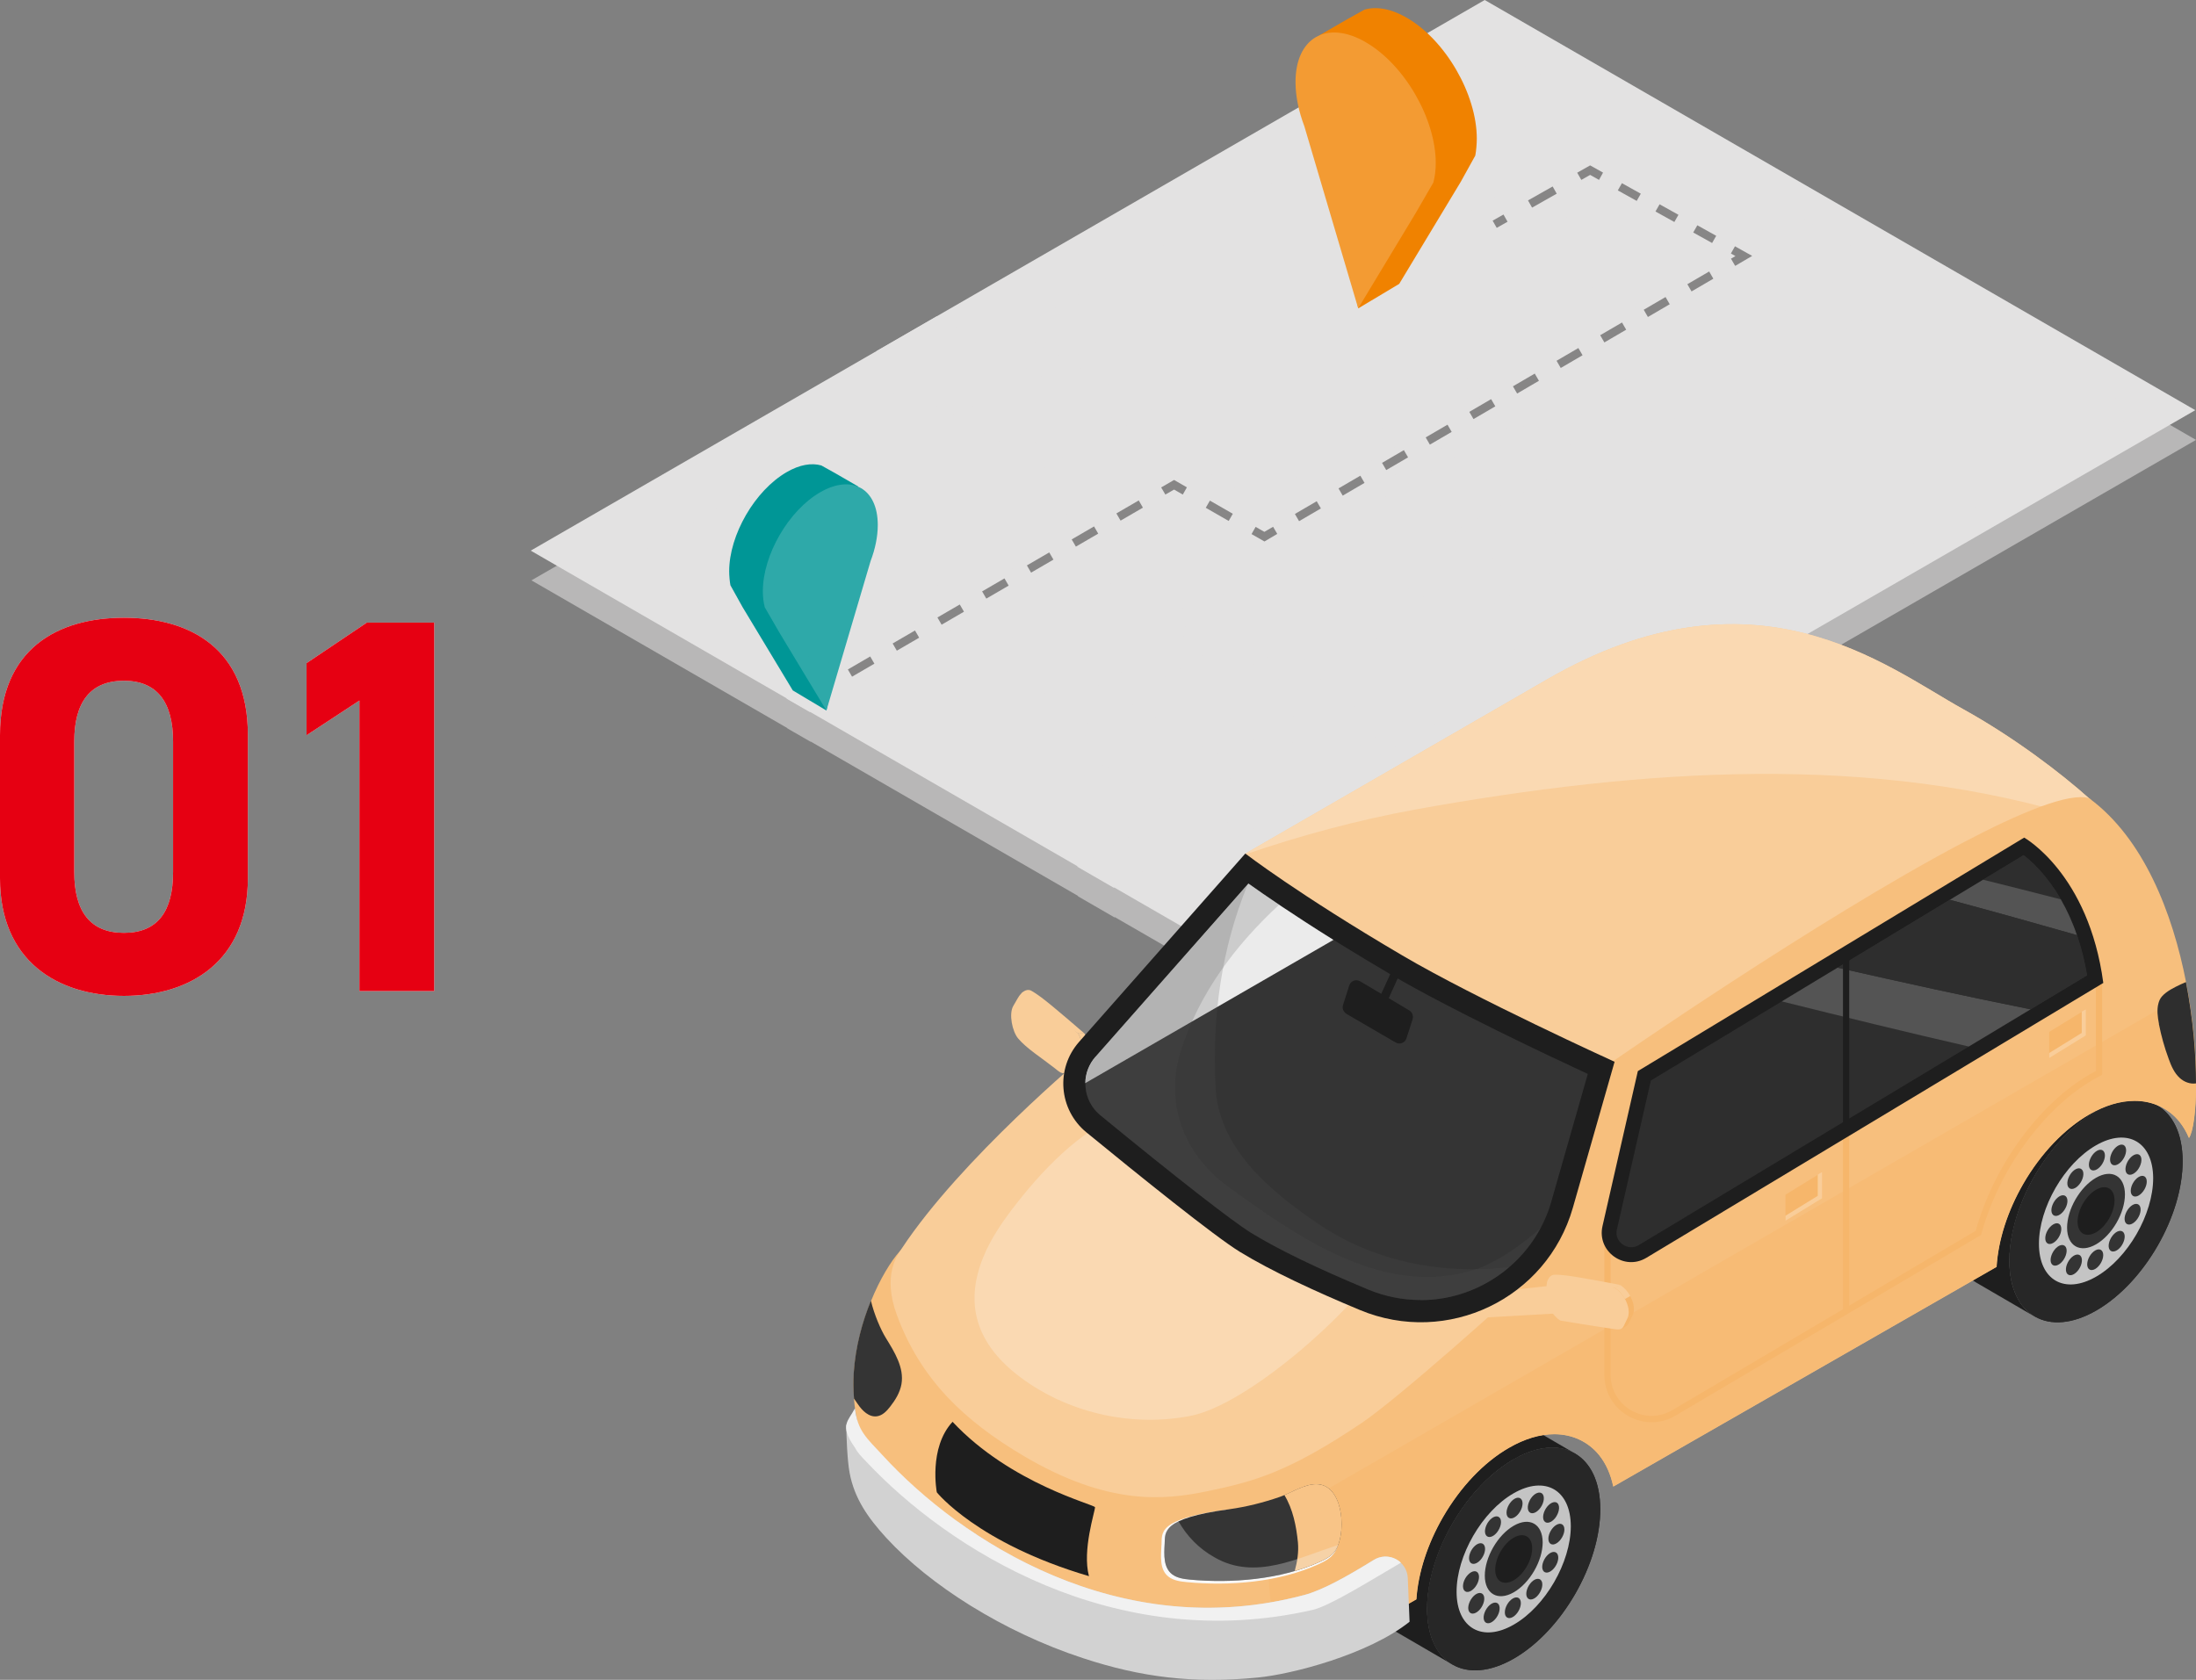 <?xml version="1.0" encoding="UTF-8"?><svg xmlns="http://www.w3.org/2000/svg" xmlns:xlink="http://www.w3.org/1999/xlink" viewBox="0 0 246.65 188.72"><rect x="0" y="0" width="246.65" height="188.72" fill="#808080" stroke="none"/><defs><style>.cls-1{fill:#f08200;}.cls-1,.cls-2,.cls-3,.cls-4,.cls-5,.cls-6,.cls-7,.cls-8,.cls-9,.cls-10,.cls-11,.cls-12,.cls-13,.cls-14,.cls-15,.cls-16,.cls-17,.cls-18,.cls-19,.cls-20,.cls-21,.cls-22,.cls-23,.cls-24,.cls-25,.cls-26,.cls-27,.cls-28,.cls-29,.cls-30,.cls-31,.cls-32,.cls-33{stroke-width:0px;}.cls-2,.cls-20{fill:#fad9b2;}.cls-3{fill:#d2d2d2;}.cls-4,.cls-33{fill:#343434;}.cls-5{fill:#2e2e2e;}.cls-6{fill:#c4c4c4;}.cls-7{fill:#f8c487;}.cls-7,.cls-12,.cls-20,.cls-26,.cls-31,.cls-33{fill-rule:evenodd;}.cls-8{mix-blend-mode:screen;}.cls-8,.cls-9{fill:#ebebeb;}.cls-8,.cls-18{opacity:.2;}.cls-10,.cls-22{fill:#2ea9a9;}.cls-11,.cls-12{fill:#1e1e1e;}.cls-13{fill:none;}.cls-14{fill:#e3e2e2;}.cls-15{fill:#878686;}.cls-16,.cls-22{mix-blend-mode:overlay;}.cls-16,.cls-25{fill:#f39b33;}.cls-17{fill:#272727;}.cls-18{fill:#545454;}.cls-18,.cls-34,.cls-26{mix-blend-mode:multiply;}.cls-19{fill:#f9cd99;}.cls-35{clip-path:url(#clippath-1);}.cls-36{clip-path:url(#clippath-3);}.cls-21{fill:#b8b7b7;}.cls-23{fill:#009696;}.cls-37,.cls-29{fill:#f6b66b;}.cls-24{fill:#e60012;}.cls-26{opacity:.3;}.cls-26,.cls-32{fill:#f1f1f1;}.cls-27{fill:#f7bf7d;}.cls-38{isolation:isolate;}.cls-28{fill:#f7bb75;}.cls-30{fill:#fff;}.cls-31{fill:#f9f9f9;}</style><clipPath id="clippath-1"><path class="cls-13" d="M120.67,119.85h.7c.88-.61,1.12-2.58.44-3.75h-.7c.67,1.17.44,3.14-.44,3.75Z"/></clipPath><clipPath id="clippath-3"><path class="cls-13" d="M182.8,148.06l.59-.34c.45-.94-.31-2.71-1.44-3.37l-.59.34c1.13.65,1.89,2.43,1.44,3.37Z"/></clipPath></defs><g class="cls-38"><g id="_レイヤー_2"><g id="layout"><path class="cls-30" d="M27.84,98.68c0,9.3-6.48,13.2-13.92,13.2s-13.92-3.9-13.92-13.2v-16.08c0-9.72,6.48-13.2,13.92-13.2s13.92,3.48,13.92,13.14v16.14ZM13.92,76.48c-3.78,0-5.58,2.4-5.58,6.84v14.64c0,4.44,1.8,6.84,5.58,6.84s5.52-2.4,5.52-6.84v-14.64c0-4.44-1.8-6.84-5.52-6.84Z"/><path class="cls-30" d="M48.77,111.34h-8.4v-32.64l-5.94,3.9v-8.1l6.78-4.56h7.56v41.4Z"/><path class="cls-24" d="M27.84,98.68c0,9.3-6.48,13.2-13.92,13.2s-13.92-3.9-13.92-13.2v-16.08c0-9.72,6.48-13.2,13.92-13.2s13.92,3.48,13.92,13.14v16.14ZM13.92,76.48c-3.78,0-5.58,2.4-5.58,6.84v14.64c0,4.44,1.8,6.84,5.58,6.84s5.52-2.4,5.52-6.84v-14.64c0-4.44-1.8-6.84-5.52-6.84Z"/><path class="cls-24" d="M48.77,111.34h-8.4v-32.64l-5.94,3.9v-8.1l6.78-4.56h7.56v41.4Z"/><polygon class="cls-21" points="246.65 49.42 166.84 3.34 59.69 65.2 88.44 81.8 88.42 81.82 91.04 83.33 91.06 83.31 121.1 100.66 121.05 100.68 125.17 103.06 125.21 103.03 139.5 111.28 246.65 49.42"/><polygon class="cls-14" points="246.57 46.08 139.42 107.94 59.61 61.86 166.76 0 246.57 46.08"/><g class="cls-34"><polygon class="cls-14" points="106.6 64.97 86.74 53.5 70.24 63.02 90.11 74.49 106.6 64.97"/><polygon class="cls-14" points="215.68 32.12 171.05 57.89 195.66 72.1 240.29 46.33 215.68 32.12"/><polygon class="cls-14" points="112.19 70.74 123.16 77.08 133.9 70.88 122.92 64.55 112.19 70.74"/><polygon class="cls-14" points="148.01 78.83 137.04 72.49 126.3 78.69 137.28 85.03 148.01 78.83"/><polygon class="cls-14" points="131.45 98.46 140.86 103.89 174.79 84.3 165.38 78.86 131.45 98.46"/><polygon class="cls-14" points="130.31 89.61 123.91 85.91 118.06 89.28 124.47 92.98 130.31 89.61"/><polygon class="cls-14" points="178.48 11.55 168.16 5.59 158.68 11.06 169 17.02 178.48 11.55"/><polygon class="cls-14" points="195.95 32.83 199.97 35.15 206.48 31.39 206.48 31.39 210.42 29.12 201.27 23.84 197.34 26.11 202.46 29.07 195.95 32.83"/><path class="cls-14" d="M187.3,69.32l-11.77,6.8-10.98-6.34,11.77-6.8-4.53-2.61-11.77,6.8-13.68-7.9,26.58-15.34,10.28,5.94,5.89-3.4-10.28-5.93,19.48-11.25-.09-.05.69-.4-15.33-8.85,8.83-5.1-6.01-3.47-14.85,8.57-19.69-11.37-3.64,2.1,19.69,11.37-3.38,1.95-13.9-8.02-36.62,21.14,30.06,17.35,36.62-21.14-10.15-5.86,10.26-5.92,12.72,7.34-49.87,28.79-38.42-22.18-6.75,3.9,28.75,16.6-38.88,22.44,2.62,1.51,38.87-22.44,11.71,6.76-5.97,3.45-4.87-2.81-1.88,1.09,18.62,10.75,1.88-1.09-4.12-2.38,5.98-3.45,8.69,5.02-38.89,22.46,4.12,2.38,38.9-22.46,14.29,8.25,6.75-3.9-4.97-2.87,11.78-6.8-4.53-2.62ZM143.67,72.42l-6.57-3.79,5.97-3.45,6.57,3.79-5.97,3.45Z"/><path class="cls-14" d="M167.81,48.72l-14.09,8.13c-2.01,1.16-2,3.05.02,4.21,2.02,1.17,5.29,1.17,7.3.01l14.09-8.13c2.01-1.16,2-3.04-.02-4.21-2.02-1.17-5.29-1.17-7.29-.01Z"/><path class="cls-14" d="M93.44,52.42l12.55,7.24c3.28,1.9,8.59,1.9,11.85.02,3.26-1.88,3.25-4.95-.04-6.84l-12.55-7.24c-3.29-1.9-8.59-1.91-11.85-.02-3.26,1.88-3.25,4.95.04,6.85Z"/><path class="cls-14" d="M115.46,76.38c-3.65-2.11-9.54-2.11-13.16-.02-3.62,2.09-3.6,5.49.04,7.6,3.64,2.1,9.54,2.11,13.16.02,3.62-2.09,3.6-5.49-.04-7.6Z"/><path class="cls-14" d="M122.58,81.02c-1.11.64-1.1,1.69.01,2.33,1.12.65,2.93.65,4.04,0,1.11-.64,1.11-1.69-.01-2.33-1.12-.65-2.93-.65-4.04,0Z"/></g><rect class="cls-15" x="91.65" y="76.97" width="1.4" height=".93" transform="translate(-26.4 56.86) rotate(-30.15)"/><path class="cls-15" d="M95.7,76.02l-.47-.81,2.51-1.46.47.81-2.51,1.46ZM100.73,73.1l-.47-.81,2.51-1.46.47.81-2.51,1.46ZM105.76,70.18l-.47-.81,2.51-1.46.47.81-2.51,1.46ZM110.78,67.25l-.47-.81,2.51-1.46.47.81-2.51,1.46ZM115.81,64.33l-.47-.81,2.51-1.46.47.81-2.51,1.46ZM120.84,61.41l-.47-.81,2.51-1.46.47.81-2.51,1.46ZM125.86,58.49l-.47-.81,2.51-1.46.47.81-2.51,1.46Z"/><polygon class="cls-15" points="130.89 55.56 130.42 54.76 131.87 53.92 133.31 54.75 132.85 55.56 131.87 55 130.89 55.56"/><rect class="cls-15" x="136.48" y="55.89" width=".93" height="2.97" transform="translate(18.96 147.52) rotate(-60.11)"/><polygon class="cls-15" points="142.02 60.83 140.57 60 141.03 59.19 142.01 59.75 142.99 59.18 143.46 59.98 142.02 60.83"/><path class="cls-15" d="M145.91,58.55l-.47-.81,2.45-1.43.47.81-2.45,1.43ZM150.81,55.68l-.47-.81,2.45-1.43.47.81-2.45,1.43ZM155.7,52.81l-.47-.81,2.45-1.43.47.81-2.45,1.43ZM160.6,49.95l-.47-.81,2.45-1.43.47.81-2.45,1.43ZM165.5,47.08l-.47-.81,2.45-1.43.47.81-2.45,1.43ZM170.4,44.21l-.47-.81,2.45-1.43.47.81-2.45,1.43ZM175.3,41.34l-.47-.81,2.45-1.43.47.81-2.45,1.43ZM180.2,38.47l-.47-.81,2.45-1.43.47.81-2.45,1.43ZM185.09,35.61l-.47-.81,2.45-1.43.47.81-2.45,1.43ZM189.99,32.74l-.47-.81,2.45-1.43.47.81-2.45,1.43Z"/><polygon class="cls-15" points="194.89 29.87 194.42 29.06 194.92 28.77 194.41 28.48 194.87 27.67 196.8 28.75 194.89 29.87"/><path class="cls-15" d="M192.3,27.3l-2.12-1.18.46-.81,2.12,1.18-.46.81ZM188.06,24.94l-2.12-1.18.46-.81,2.12,1.18-.46.81ZM183.83,22.57l-2.12-1.18.46-.81,2.12,1.18-.46.81Z"/><polygon class="cls-15" points="177.61 20.21 177.15 19.4 178.6 18.58 180.05 19.39 179.6 20.21 178.6 19.65 177.61 20.21"/><rect class="cls-15" x="171.65" y="21.68" width="3.18" height=".93" transform="translate(11.55 88.17) rotate(-29.5)"/><rect class="cls-15" x="167.78" y="24.37" width="1.4" height=".93" transform="translate(9.61 86.17) rotate(-29.49)"/><path class="cls-1" d="M148.24,3.94l3.12-1.8,1.9-1.06c1.32-.38,2.96-.12,4.74.91,4.35,2.51,7.87,8.59,7.87,13.58,0,.59-.07,1.41-.17,1.91l-1.64,2.96-6.88,11.41v.02h-.02s0,.02,0,.02h0s-4.6,2.75-4.6,2.75l-.35-1.68,1.47-.85,2.17-4.68-4.73-15.99c-.63-1.66-.99-3.37-.99-4.96,0-.72.07-1.37.21-1.96l-2.1,1.21v-1.79Z"/><path class="cls-25" d="M153.39,4.74c4.35,2.51,7.87,8.59,7.87,13.58,0,.81-.1,1.54-.27,2.19l-1.99,3.44-6.45,10.69-6.05-20.46c-.63-1.66-.99-3.37-.99-4.96,0-4.99,3.52-7,7.87-4.49Z"/><path class="cls-30" d="M150.48,11.85c0,1.84,1.3,4.09,2.91,5.02,1.61.93,2.91.19,2.91-1.66s-1.3-4.09-2.91-5.02c-1.61-.93-2.91-.19-2.91,1.66Z"/><path class="cls-16" d="M153.6,7.29c3.39,1.96,6.14,6.69,6.14,10.58,0,1.6-.47,2.81-1.25,3.54l-5.53,9.18-4.71-15.94c-.49-1.3-.77-2.62-.77-3.86,0-3.89,2.75-5.45,6.13-3.5Z"/><path class="cls-23" d="M96.37,54.64l-2.56-1.48-1.56-.87c-1.08-.31-2.43-.1-3.89.75-3.57,2.06-6.46,7.05-6.46,11.14,0,.48.06,1.16.14,1.57l1.35,2.43,5.64,9.36h0s.01.02.01.02h0s0,0,0,0l3.78,2.26.29-1.38-1.2-.7-1.78-3.84,3.88-13.12c.52-1.36.81-2.76.81-4.07,0-.59-.06-1.13-.17-1.61l1.72.99v-1.47Z"/><path class="cls-10" d="M92.14,55.29c-3.57,2.06-6.46,7.05-6.46,11.14,0,.67.08,1.27.22,1.8l1.63,2.82,5.29,8.77,4.96-16.78c.52-1.36.81-2.76.81-4.06,0-4.09-2.89-5.74-6.46-3.68Z"/><path class="cls-30" d="M94.53,61.12c0,1.51-1.07,3.36-2.39,4.12-1.32.76-2.39.15-2.39-1.36s1.07-3.36,2.39-4.12c1.32-.76,2.39-.15,2.39,1.36Z"/><path class="cls-22" d="M91.97,57.39c-2.78,1.6-5.03,5.49-5.03,8.68,0,1.31.38,2.3,1.03,2.9l4.54,7.53,3.86-13.07c.4-1.06.63-2.15.63-3.17,0-3.19-2.25-4.47-5.03-2.87Z"/><g class="cls-38"><g class="cls-38"><path class="cls-37" d="M119.32,120.56s.22.04.29.05c.1,0,.4,0,.4,0,.16,0,.33-.05.49-.16h-.7c-.16.11-.33.12-.48.12Z"/></g><polygon class="cls-29" points="119.8 120.45 120.5 120.45 121.36 119.85 120.67 119.85 119.8 120.45"/><path class="cls-19" d="M121.11,116.11h.7s-3.56-3.1-4.84-4.05c-.27-.2-.86-.62-1.16-.77-.56-.28-1.07.29-1.07.29l6.37,4.53Z"/><g class="cls-38"><g class="cls-35"><g class="cls-38"><path class="cls-29" d="M120.67,119.85h.7c.52-.36.81-1.19.83-2.04h-.7c-.02.86-.31,1.69-.83,2.04h0Z"/><path class="cls-19" d="M121.5,117.81h.7c.01-.61-.11-1.22-.39-1.7h-.7c.28.48.4,1.1.39,1.7h0Z"/></g></g></g><path class="cls-19" d="M116.29,111.98c-1.14-.83-1.48-.69-2,.2l-.48.83c-.52.89-.12,2.87.55,3.66.95,1.12,2.55,2.12,4.01,3.26.59.46.94.85,1.43.51l.87-.59c.88-.61,1.12-2.58.44-3.74,0,0-3.54-3.19-4.82-4.13Z"/></g><g class="cls-38"><path class="cls-11" d="M235.72,120.37c-1.6-.93-3.75-.9-6.13.26-.26.13-.52.27-.79.42-3.47,2.01-6.51,5.85-8.22,9.99-.94,2.26-1.48,4.62-1.47,6.8,0,3.07,1.09,5.22,2.84,6.24l6.58,3.83c-1.74-1.02-2.83-3.17-2.84-6.24,0-2.18.54-4.54,1.47-6.8,1.71-4.14,4.75-7.99,8.22-9.99.26-.15.53-.29.78-.42,2.39-1.16,4.54-1.19,6.14-.26l-6.59-3.83Z"/><path class="cls-17" d="M235.39,124.87c5.37-3.1,9.74-.61,9.76,5.56.02,6.17-4.32,13.69-9.69,16.79-5.37,3.1-9.74.61-9.76-5.56-.02-6.17,4.33-13.69,9.7-16.79Z"/><path class="cls-17" d="M235.39,124.87c5.37-3.1,9.74-.61,9.76,5.56.02,6.17-4.32,13.69-9.69,16.79-5.37,3.1-9.74.61-9.76-5.56-.02-6.17,4.33-13.69,9.7-16.79Z"/></g><path class="cls-6" d="M235.4,128.68c3.54-2.05,6.42-.4,6.44,3.67,0,4.07-2.85,9.03-6.4,11.07-3.54,2.05-6.42.4-6.43-3.67-.01-4.07,2.85-9.03,6.39-11.07Z"/><path class="cls-4" d="M236.42,129.81c0,.57-.4,1.27-.9,1.56-.5.29-.9.05-.9-.52s.4-1.27.9-1.56c.49-.29.9-.05.9.52Z"/><path class="cls-4" d="M233.88,131.44c.25.35.1,1.07-.33,1.61-.43.54-.98.68-1.23.33-.25-.35-.1-1.07.33-1.61.43-.53.98-.68,1.22-.33Z"/><path class="cls-4" d="M231.76,134.28c.43.04.58.59.33,1.23-.25.64-.8,1.13-1.23,1.09-.43-.04-.58-.59-.33-1.23.25-.64.8-1.13,1.23-1.09Z"/><path class="cls-4" d="M230.62,137.55c.5-.29.9-.06.9.52s-.4,1.27-.9,1.56c-.49.29-.9.06-.9-.52s.4-1.27.9-1.56Z"/><path class="cls-4" d="M230.77,140.39c.43-.54.98-.68,1.23-.33.25.35.1,1.07-.33,1.61-.43.53-.98.68-1.23.33-.25-.35-.1-1.07.33-1.61Z"/><path class="cls-4" d="M232.16,142.03c.25-.64.8-1.13,1.23-1.09.43.04.57.59.33,1.23-.25.64-.8,1.13-1.23,1.09-.43-.04-.58-.59-.33-1.23Z"/><path class="cls-4" d="M234.43,142.04c0-.58.4-1.27.9-1.56.5-.29.9-.05.9.52,0,.57-.4,1.27-.9,1.56-.5.29-.9.05-.9-.52Z"/><path class="cls-4" d="M236.96,140.41c-.25-.35-.1-1.07.33-1.61.43-.54.98-.68,1.23-.33.25.35.1,1.07-.33,1.61-.43.53-.98.68-1.23.33Z"/><path class="cls-4" d="M239.08,137.57c-.43-.04-.58-.59-.33-1.23.25-.64.8-1.13,1.23-1.09.43.04.58.59.33,1.23-.25.64-.8,1.13-1.23,1.09Z"/><path class="cls-4" d="M240.22,134.3c-.49.29-.9.05-.9-.52s.4-1.27.9-1.56c.5-.29.9-.05.9.52s-.4,1.27-.9,1.56Z"/><path class="cls-4" d="M240.08,131.46c-.43.53-.98.68-1.23.33-.25-.35-.1-1.07.33-1.61.43-.53.98-.68,1.22-.33.25.35.1,1.07-.32,1.61Z"/><path class="cls-4" d="M238.68,129.82c-.25.64-.8,1.13-1.23,1.09-.43-.04-.58-.59-.33-1.23.24-.64.8-1.13,1.23-1.09.43.04.58.59.33,1.23Z"/><path class="cls-4" d="M235.41,132.32c1.79-1.04,3.25-.2,3.26,1.86,0,2.06-1.44,4.57-3.24,5.61-1.79,1.03-3.25.2-3.26-1.86,0-2.06,1.44-4.57,3.24-5.61Z"/><path class="cls-11" d="M235.42,133.66c1.15-.66,2.08-.13,2.08,1.19,0,1.32-.92,2.92-2.07,3.59-1.15.66-2.08.13-2.08-1.19,0-1.32.92-2.92,2.07-3.59Z"/><g class="cls-38"><path class="cls-11" d="M170.32,159.46c-1.6-.93-3.75-.9-6.13.26-.26.13-.52.26-.79.42-3.47,2.01-6.51,5.85-8.22,9.99-.94,2.26-1.48,4.62-1.47,6.8,0,3.07,1.09,5.22,2.84,6.24l6.58,3.83c-1.74-1.02-2.83-3.17-2.84-6.24,0-2.18.54-4.54,1.47-6.8,1.71-4.14,4.75-7.99,8.22-9.99.26-.15.53-.29.78-.42,2.39-1.16,4.54-1.19,6.14-.26l-6.59-3.83Z"/><path class="cls-17" d="M169.98,163.97c5.37-3.1,9.74-.61,9.76,5.56.02,6.17-4.32,13.69-9.69,16.79-5.37,3.1-9.74.61-9.76-5.56-.02-6.17,4.32-13.69,9.7-16.79Z"/><path class="cls-17" d="M169.98,163.97c5.37-3.1,9.74-.61,9.76,5.56.02,6.17-4.32,13.69-9.69,16.79-5.37,3.1-9.74.61-9.76-5.56-.02-6.17,4.32-13.69,9.7-16.79Z"/></g><path class="cls-6" d="M169.99,167.77c3.54-2.05,6.42-.4,6.44,3.67,0,4.07-2.85,9.03-6.4,11.07-3.54,2.05-6.42.4-6.43-3.67-.01-4.07,2.85-9.03,6.39-11.07Z"/><path class="cls-4" d="M171.01,168.9c0,.57-.4,1.27-.9,1.56-.5.29-.9.05-.9-.52s.4-1.27.9-1.56c.49-.29.9-.05.9.52Z"/><path class="cls-4" d="M168.47,170.54c.25.35.1,1.07-.33,1.61-.43.54-.98.68-1.23.33-.25-.35-.1-1.07.33-1.61.43-.53.98-.68,1.22-.33Z"/><path class="cls-4" d="M166.35,173.37c.43.04.58.59.33,1.23-.25.64-.8,1.13-1.23,1.09-.43-.04-.58-.59-.33-1.23.25-.64.8-1.13,1.23-1.09Z"/><path class="cls-4" d="M165.22,176.64c.5-.29.9-.06.9.52s-.4,1.27-.9,1.56c-.49.29-.9.06-.9-.52s.4-1.27.9-1.56Z"/><path class="cls-4" d="M165.36,179.48c.43-.54.98-.68,1.23-.33.25.35.1,1.07-.33,1.61-.43.53-.98.68-1.23.33-.25-.35-.1-1.07.33-1.61Z"/><path class="cls-4" d="M166.76,181.13c.25-.64.8-1.13,1.23-1.09.43.04.57.59.33,1.23-.25.64-.8,1.13-1.23,1.09-.43-.04-.58-.59-.33-1.23Z"/><path class="cls-4" d="M169.02,181.14c0-.58.4-1.27.9-1.56.5-.29.9-.05.9.52,0,.57-.4,1.27-.9,1.56-.5.29-.9.05-.9-.52Z"/><path class="cls-4" d="M171.55,179.5c-.25-.35-.1-1.07.33-1.61s.98-.68,1.23-.33c.25.35.1,1.07-.33,1.61-.43.54-.98.68-1.23.33Z"/><path class="cls-4" d="M173.67,176.67c-.43-.04-.58-.59-.33-1.23.25-.64.8-1.13,1.23-1.09.43.04.58.59.33,1.23-.25.64-.8,1.13-1.23,1.09Z"/><path class="cls-4" d="M174.81,173.39c-.49.29-.9.05-.9-.52s.4-1.27.9-1.56c.5-.29.9-.05.9.52s-.4,1.27-.9,1.56Z"/><path class="cls-4" d="M174.67,170.55c-.43.53-.98.68-1.23.33-.25-.35-.1-1.07.33-1.61.43-.53.98-.68,1.22-.33.25.35.1,1.07-.32,1.61Z"/><path class="cls-4" d="M173.28,168.91c-.25.64-.8,1.13-1.23,1.09-.43-.04-.58-.59-.33-1.23.24-.64.8-1.13,1.23-1.09.43.04.58.59.33,1.23Z"/><path class="cls-4" d="M170.01,171.41c1.79-1.04,3.25-.2,3.26,1.86,0,2.06-1.44,4.57-3.24,5.61-1.79,1.03-3.25.2-3.26-1.86,0-2.06,1.44-4.57,3.24-5.61Z"/><path class="cls-11" d="M170.01,172.75c1.15-.66,2.08-.13,2.08,1.19,0,1.32-.92,2.92-2.07,3.59-1.15.66-2.08.13-2.08-1.19,0-1.32.92-2.92,2.07-3.59Z"/><path class="cls-1" d="M172.26,153.13c-1.05-1.22-2.19-2.36-3.31-3.52-1.23-1.28-2.48-2.54-3.76-3.77-5.13-4.95-10.65-9.51-16.43-13.69-2.89-2.09-5.84-4.08-8.86-5.99-2.99-1.89-6.03-3.75-9.15-5.42-1.9-1.02-3.84-1.97-5.82-2.83l69.64-40.4,50.33,33.74-72.4,42.19c-.09-.1-.17-.21-.26-.31Z"/><path class="cls-19" d="M234.74,89.77c-3.26-2.93-8.58-6.97-14.27-10.12-8.67-4.8-23.35-16.81-46.69-3.33-10.39,6-33.91,19.58-33.91,19.58l14.85,16.3,26.63,7.08s58.34-25.07,53.4-29.52Z"/><path class="cls-2" d="M173.77,76.32c23.35-13.48,38.02-1.48,46.69,3.33,5.69,3.15,11.01,7.19,14.27,10.12.56.5.31,1.26-.56,2.22-23.77-7.41-49.4-5.69-75.19-1.05-6.64,1.22-12.95,2.94-19.07,5.03l-.06-.06s23.52-13.58,33.91-19.58Z"/><path class="cls-27" d="M95.91,157.11c.32,3.92,1.81,7.85,4.36,10.98,7.73,9.87,25.79,23.43,46.61,17.6,1.5-.45,3.01-1,4.55-1.64,0,0,.63-.35,7.66-4.37.2-2.97,1.24-6.21,2.99-9.24,1.96-3.39,4.59-6.16,7.41-7.78,1.76-1.02,3.48-1.53,5.1-1.53,2.02,0,3.81.84,5.04,2.36.76.95,1.29,2.14,1.58,3.52,15.12-8.67,29.13-16.7,43.05-24.68.18-3,1.23-6.27,3-9.34,1.96-3.39,4.59-6.16,7.41-7.78,1.76-1.02,3.48-1.53,5.1-1.53,2.02,0,3.81.84,5.04,2.36.43.53.78,1.14,1.06,1.81.47-.71.79-2.98.8-6.11,0-3.15-.31-7.18-1.13-11.38-1.52-7.8-4.77-16.19-10.9-20.69-2.21-.67-7.68,1.57-14.33,5.08-16.16,8.53-39.25,24.55-39.25,24.55,0,0-32.59,9.31-46.04,3.86-.6-.24-1.16-.51-1.67-.81-.3-.17-.59-.4-.87-.66-1.49-1.38-2.78-3.81-4.2-5.68-.8-1.05,1.08-.61.14-1.02l-27.35,25.57c-.98,1.09-2.22,3.09-3.24,5.6-.97,2.36-1.74,5.18-1.93,8.1-.06.95-.05,1.91.03,2.87Z"/><path class="cls-28" d="M144.43,186.29c-1.18-2.9-1.85-6.02-1.94-9.16-.05-1.9.15-4.36.88-6.53l102.36-59.1c.66,3.78.92,7.36.92,10.22,0,3.13-.33,5.4-.8,6.11-.28-.67-.64-1.28-1.06-1.81-1.22-1.52-3.01-2.36-5.04-2.36-1.62,0-3.34.52-5.1,1.53-2.82,1.63-5.45,4.39-7.41,7.78-1.77,3.06-2.82,6.34-3,9.34-13.92,7.98-27.93,16.01-43.05,24.68-.29-1.38-.82-2.57-1.58-3.52-1.23-1.52-3.01-2.36-5.04-2.36-1.62,0-3.34.52-5.1,1.53-2.82,1.63-5.45,4.39-7.41,7.78-1.75,3.03-2.79,6.27-2.99,9.24-7.03,4.03-7.66,4.37-7.66,4.37-1.53.65-3.05,1.19-4.55,1.64-.82.23-1.64.43-2.45.6Z"/><path class="cls-19" d="M152.97,159.84c-8.16,5.5-12.05,6.6-17.48,7.71-4.71.96-10.97,1.66-20.54-4-6.53-3.87-11.53-8.49-14.22-15.84-1.64-4.47.06-6.7.54-7.43,6.65-10.09,20.65-21.76,20.65-21.76,2.93,1.27,50.3,24.72,49.99,25.07-2.24,2.24-14.94,13.56-18.94,16.25Z"/><path class="cls-20" d="M155.17,142.04c-3.51,5.52-15.02,15.75-21.43,17.02-6.41,1.26-13.32-.21-18.66-3.99-5.04-3.57-6.96-8.08-4.66-13.79.91-2.25,2.33-4.26,3.83-6.17,3.51-4.45,7.71-8.64,13.05-10.54l27.86,17.46Z"/><path class="cls-29" d="M180.9,137.32v17.13c0,1.66.86,3.15,2.3,3.99,1.44.83,3.16.83,4.6,0l34.11-20.17c.97-3.5,2.66-6.99,4.9-10.11,2.32-3.24,5.07-5.82,7.94-7.48.22-.12.44-.25.66-.36v-10.02h.7v10.45l-.19.1c-.28.14-.55.29-.82.45-5.57,3.22-10.61,10.17-12.55,17.3l-.04.14-34.36,20.32c-.83.48-1.74.72-2.65.72s-1.82-.24-2.65-.72c-1.66-.96-2.65-2.68-2.65-4.59v-17.13s.7,0,.7,0Z"/><polygon class="cls-29" points="207 147.75 207.7 147.28 207.7 125.43 207 125.43 207 147.75"/><path class="cls-11" d="M181.34,119.28s-15.57-7.08-23.83-11.94c-11.71-6.88-17.64-11.45-17.64-11.45l-18.67,21.16c-2.66,3.01-2.28,7.62.82,10.16,5.82,4.77,14.39,11.68,17.23,13.42,3.56,2.18,8.52,4.47,13.49,6.54,9.82,4.09,21-1.27,23.92-11.49l4.69-16.41Z"/><path class="cls-4" d="M159.57,146.06c6.78,0,12.81-4.55,14.67-11.06l4.1-14.35c-4.47-2.07-15.48-7.27-22.11-11.16-8.07-4.74-13.4-8.37-16.02-10.24l-17.16,19.45c-.83.94-1.23,2.15-1.13,3.4.1,1.25.69,2.38,1.66,3.18,8.55,7.01,14.88,11.95,16.95,13.22,3.02,1.85,7.44,3.99,13.14,6.36,1.89.79,3.87,1.18,5.89,1.18Z"/><path class="cls-9" d="M123.06,118.71l17.16-19.45c1.84,1.31,5.02,3.5,9.55,6.33l-27.87,16.09c.01-1.09.41-2.13,1.15-2.97Z"/><path class="cls-11" d="M236.23,110.43l-51.32,30.88c-2.5,1.5-5.57-.73-4.92-3.57l3.97-17.41,43.39-26.23s7.25,4.03,8.89,16.34Z"/><path class="cls-5" d="M183.22,140.12c.29,0,.57-.08.84-.24l50.36-30.3c-1.39-8.28-5.44-12.2-7.13-13.5l-41.87,25.31-3.81,16.72c-.15.64.08,1.1.3,1.37.32.4.81.64,1.3.64h0Z"/><path class="cls-5" d="M227.29,96.07c.95.73,2.63,2.28,4.18,4.96-2.91-.75-5.82-1.49-8.74-2.21l4.56-2.76Z"/><path class="cls-8" d="M222.73,98.83c2.92.72,5.83,1.46,8.74,2.21.65,1.13,1.28,2.47,1.81,4.02-4.76-1.36-9.52-2.69-14.29-3.97l3.74-2.26Z"/><path class="cls-8" d="M206.38,108.71c7.23,1.64,14.44,3.23,21.69,4.68l-6.94,4.18c-7.02-1.61-14.02-3.33-21.01-5.07l6.25-3.78Z"/><path class="cls-5" d="M206.38,108.71l12.61-7.63c4.77,1.28,9.53,2.61,14.29,3.97.46,1.34.85,2.84,1.13,4.52l-6.34,3.82c-7.26-1.45-14.46-3.04-21.69-4.68Z"/><rect class="cls-11" x="207" y="107.11" width=".7" height="20.01"/><path class="cls-11" d="M151.23,113.9l5.53,3.22c.46.27,1.05.04,1.21-.47l.69-2.14c.12-.38-.04-.8-.38-1l-2.3-1.37,1.13-2.49-.84-.48-1.13,2.48-2.38-1.41c-.45-.27-1.05-.05-1.21.46l-.7,2.19c-.13.38.04.8.38,1Z"/><polygon class="cls-29" points="204.64 131.69 204.64 134.63 200.54 137.15 200.54 134.22 204.64 131.69 204.64 131.69"/><polygon class="cls-19" points="204.19 134.33 204.19 131.96 204.64 131.69 204.64 131.69 204.64 134.63 200.54 137.15 200.54 136.58 204.19 134.33"/><polygon class="cls-19" points="204.19 131.96 204.19 134.33 204.64 134.63 204.64 131.69 204.19 131.96"/><polygon class="cls-29" points="234.26 113.41 234.26 116.34 230.16 118.87 230.16 115.93 234.26 113.41 234.26 113.41"/><polygon class="cls-19" points="233.82 116.04 233.82 113.67 234.26 113.41 234.26 113.41 234.26 116.34 230.16 118.87 230.16 118.3 233.82 116.04"/><polygon class="cls-19" points="233.82 113.67 233.82 116.04 234.26 116.34 234.26 113.41 233.82 113.67"/><path class="cls-5" d="M242.48,115.03c.26,1.33.63,2.65,1.1,3.92.28.78.62,1.58,1.23,2.14.49.46,1.2.73,1.84.62,0-3.15-.31-7.18-1.13-11.38-.36.15-.76.33-1.15.53-.8.4-1.54.9-1.8,1.47-.05.12-.1.24-.13.36-.21.74-.1,1.56.05,2.33Z"/><path class="cls-3" d="M97.29,163.19c1.73,2,3.83,3.81,6.04,5.37.3.25.6.5.9.74.95.74,2.11,1.45,3.34,1.65,9.65,6.95,23.46,12.37,38.91,8.24,2.1-.56,4.82-2.1,7.81-3.94,1.64-1.01,3.75.12,3.83,2.04l.2,4.9c-4.64,3.7-13.22,5.9-17.05,6.27-7.28.71-13.13-.04-19.61-2.17-9.09-2.98-17.28-8.27-22.1-13.51-2.09-2.28-3.61-4.46-4.14-7.35-.25-1.35-.36-4.04-.37-5.4,0-.05,1.52,2.35,2.23,3.16Z"/><path class="cls-32" d="M95.92,162.47c.52.89.67.99,1.42,1.78,9.08,9.68,27.79,21.72,50.09,16.61,2-.46,6.64-3.4,9.92-5.3-.78-.74-2.01-.95-3.05-.31-2.99,1.84-5.71,3.38-7.81,3.94-20.77,5.54-38.57-6.14-47.3-15.64-1.82-1.98-2.87-2.75-3.16-5.35-.76,1.48-1.75,1.87-.11,4.28Z"/><polygon class="cls-19" points="175.95 147.49 166.47 148.03 170.6 144.83 175.04 144.34 175.95 147.49"/><g class="cls-38"><g class="cls-38"><path class="cls-37" d="M182.01,149.31s.21-.07.27-.1c.09-.04.33-.2.33-.2.14-.08.25-.2.33-.37l-.59.34c-.08.17-.22.26-.35.33Z"/></g><polygon class="cls-29" points="182.36 148.98 182.95 148.64 183.39 147.72 182.8 148.06 182.36 148.98"/><path class="cls-19" d="M181.36,144.69l.59-.34s-4.51-.88-6.04-1.06c-.33-.04-1.02-.1-1.35-.08-.61.04-.76.76-.76.76l7.57.72Z"/><g class="cls-38"><g class="cls-36"><g class="cls-38"><path class="cls-29" d="M182.8,148.06l.59-.34c.26-.55.11-1.39-.29-2.12l-.59.34c.4.73.55,1.57.29,2.12h0Z"/><path class="cls-19" d="M182.51,145.93l.59-.34c-.28-.51-.69-.97-1.15-1.25l-.59.34c.47.27.87.73,1.15,1.25h0Z"/></g></g></g><path class="cls-19" d="M175.29,143.55c-1.37-.15-1.59.14-1.59,1.14v.94c0,1,.7,2.22,1.57,2.73,0,0,3.84.64,5.63.89.72.1,1.2.26,1.46-.26l.44-.92c.45-.94-.31-2.71-1.44-3.37,0,0-4.53-.97-6.07-1.14Z"/></g><path class="cls-18" d="M123.06,118.71l17.08-19.35c-2.96,7.2-4,14.9-3.61,22.6.21,6.87,6.01,11.82,11.66,15.61,9.99,6.71,20.79,4.73,21.31,4.8-2.71,2.31-6.2,3.69-9.92,3.69-2.02,0-4-.4-5.89-1.18-5.7-2.37-10.12-4.51-13.14-6.36-2.07-1.27-8.41-6.21-16.95-13.22-.97-.8-1.56-1.92-1.66-3.18-.1-1.25.3-2.46,1.13-3.4Z"/><path class="cls-18" d="M123.06,118.71l17.16-19.45c.86.61,2.01,1.41,3.45,2.38-4.97,4.6-9.02,10.01-11.1,16.57-1.67,5.62.21,11.24,5.2,14.99,8.33,6.04,17.9,12.7,28.1,9.37,2.66-1.03,5-2.69,7.17-4.61-2.61,4.89-7.78,8.1-13.48,8.1-2.02,0-4-.4-5.89-1.18-5.7-2.37-10.12-4.51-13.14-6.36-2.07-1.27-8.41-6.21-16.95-13.22-.97-.8-1.56-1.92-1.66-3.18-.1-1.25.3-2.46,1.13-3.4Z"/><path class="cls-31" d="M130.46,173.6c.07-1.4-.56-2.93,7.29-3.99.08,0,.15-.02.23-.03l.18,1.86,12.35-1.2c.22,1.59-.03,3.31-.64,4.21-.41.6-1.07.96-1.73,1.26-4.48,2.06-10.09,2.49-14.86,2.03-.72-.07-1.47-.17-2.05-.62-1-.78-.84-2.26-.78-3.53Z"/><path class="cls-33" d="M130.81,173.44c-.07,1.24-.14,2.66.84,3.42.56.43,1.31.53,2.01.6,4.68.43,10.2,0,14.61-2.01.64-.29,1.3-.65,1.7-1.23,1.22-1.79,1-6.93-1.68-7.44-1.48-.28-3.18.92-4.53,1.38-1.84.64-3.75,1.12-5.68,1.39-7.72,1.04-7.19,2.6-7.27,3.9Z"/><path class="cls-7" d="M144.27,167.96c1.25-.54,2.72-1.43,4.02-1.18,2.69.51,2.91,5.65,1.68,7.44-.4.58-1.06.94-1.7,1.23-.91.41-1.86.76-2.85,1.04.29-1.06.46-2.13.36-3.22-.18-1.81-.56-3.74-1.52-5.31Z"/><path class="cls-26" d="M130.81,173.44c.04-.8-.14-1.71,1.56-2.53.93,1.65,2.29,3.07,4.05,4.05,4.58,2.65,9.41.02,13.88-1.39-.09.25-.21.47-.33.65-.4.58-1.06.94-1.7,1.23-4.41,2.01-9.92,2.44-14.61,2.01-.71-.07-1.45-.17-2.01-.6-.98-.76-.91-2.18-.84-3.42Z"/><path class="cls-33" d="M95.91,157.11c.14.2.29.41.43.62.5.75,1.27,1.51,2.16,1.38.62-.09,1.09-.58,1.47-1.07.59-.75,1.11-1.59,1.28-2.54.32-1.85-.78-3.61-1.76-5.2-.57-.93-1.29-2.59-1.67-4.17-.97,2.36-1.74,5.18-1.93,8.1-.06.95-.05,1.91.03,2.87Z"/><path class="cls-12" d="M122.31,177.07c-12.55-3.7-17.09-9.42-17.09-9.42,0,0-.95-4.99,1.77-7.92,6.55,7,16,9.3,16,9.6,0,.49-1.46,4.82-.68,7.74Z"/></g></g></g></svg>